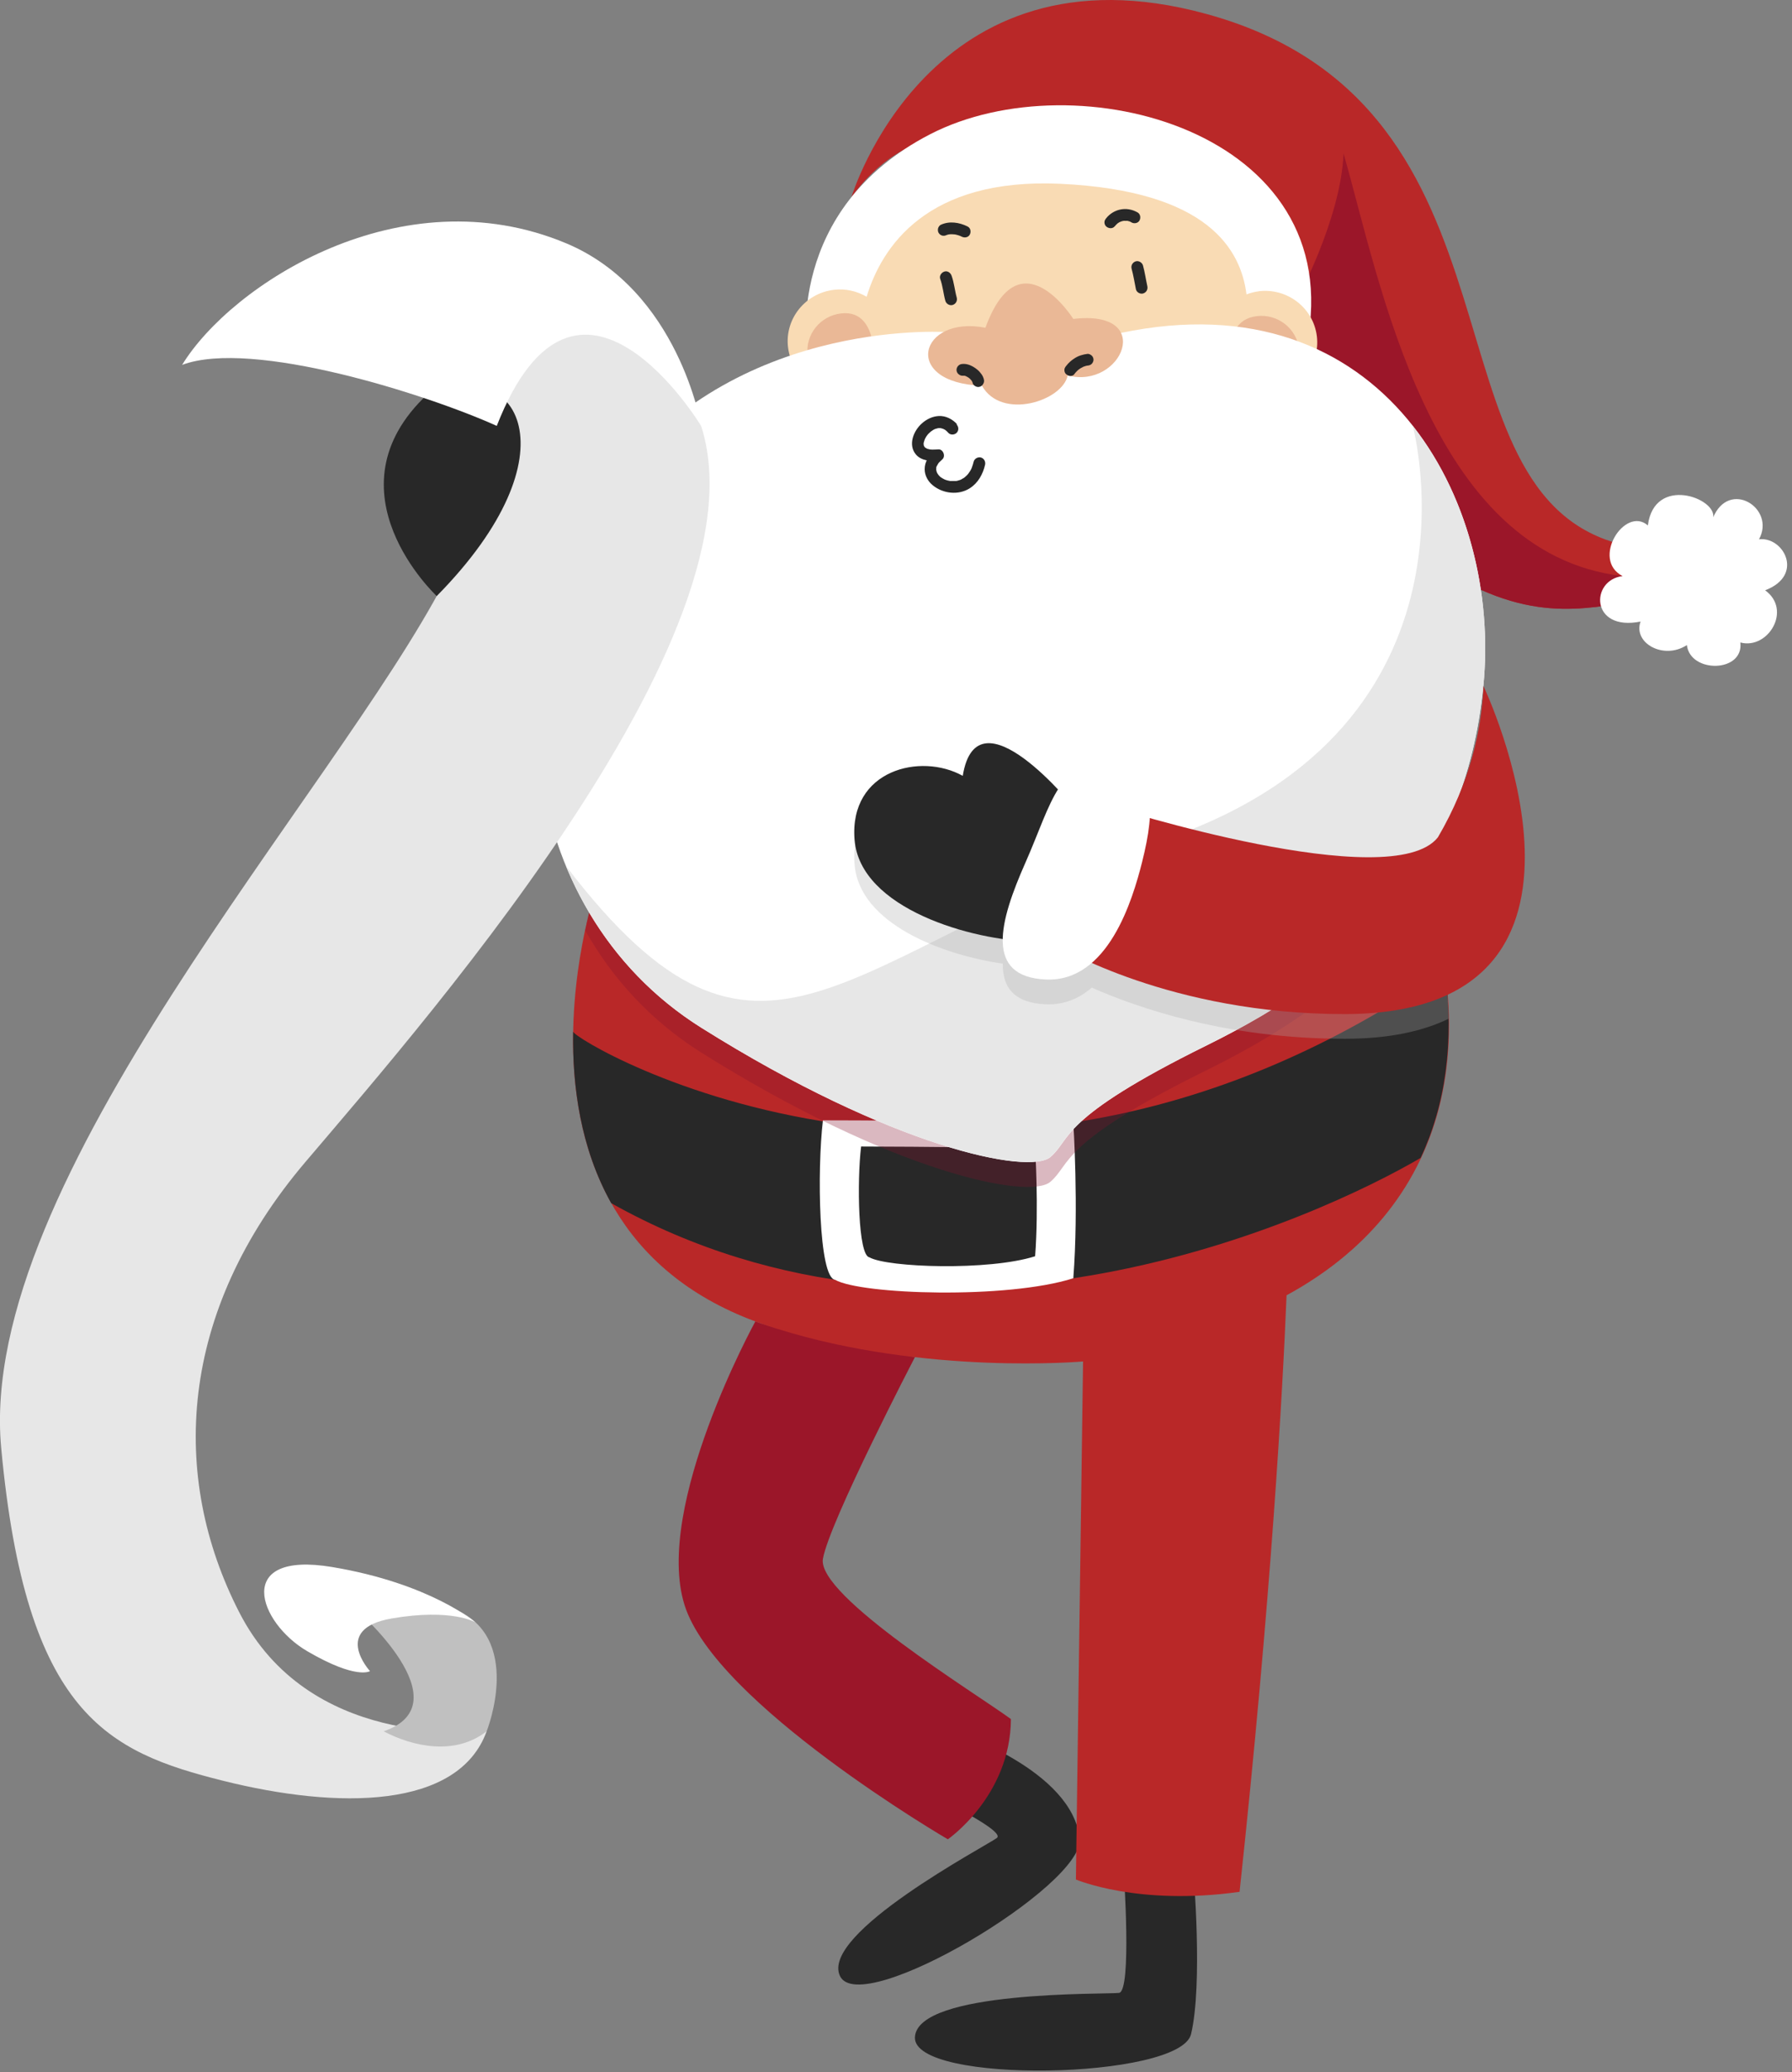 <svg width="378" height="437" viewBox="0 0 378 437" fill="none" xmlns="http://www.w3.org/2000/svg">
<rect x="0" y="0" width="378" height="437" fill="#808080" stroke="none"/>
<g clip-path="url(#clip0_10_223)">
<path d="M193.389 377.088C193.389 377.088 212.497 385.96 210.267 387.621C208.036 389.281 172.794 407.82 177.205 416.767C181.666 425.788 228.706 397.609 227.74 387.819C226.302 373.246 201.196 365.117 201.196 365.117C201.196 365.117 196.066 375.229 193.389 377.088Z" fill="#282828"/>
<path d="M159.336 278.671C159.336 278.671 137.873 317.681 144.391 338.475C150.885 359.293 199.932 387.894 199.932 387.894C199.932 387.894 213.142 378.798 213.241 362.54C206.178 357.335 172.224 336.541 173.587 328.734C174.95 320.927 192.992 286.205 192.992 286.205C192.992 286.205 164.714 280.901 159.361 278.671H159.336Z" fill="#9B1629"/>
<path d="M237.033 394.634C237.033 394.634 238.793 419.939 236.042 420.286C233.291 420.633 193.488 419.691 192.992 429.629C192.497 439.667 248.955 438.552 251.235 428.985C253.763 418.452 251.73 394.634 251.73 394.634C251.73 394.634 240.305 394.312 237.033 394.634Z" fill="#282828"/>
<path d="M293.69 167.49C275.672 165.532 159.658 215.397 125.655 187.54C125.655 187.54 101.441 259.711 162.137 279.662C162.434 279.761 162.756 279.86 163.079 279.959C163.376 280.059 163.649 280.158 163.946 280.232C195.248 290.071 228.434 287.122 228.459 287.122L226.947 396.37C226.947 396.37 240.008 401.996 261.471 398.972C268.187 336.541 270.591 292.798 271.384 273.169C303.504 255.696 317.482 220.726 293.739 167.515L293.69 167.49Z" fill="#B92828"/>
<path d="M304.793 204.492C208.036 271.632 120.921 219.536 120.896 217.553C120.698 229.053 122.457 242.164 128.926 253.738C199.585 293.392 278.497 256.588 299.663 244.196C304.842 233.167 306.825 219.933 304.768 204.492H304.793Z" fill="#282828"/>
<path d="M226.401 236.737C226.401 236.737 190.935 236.266 173.587 236.266C172.323 246.873 172.694 269.427 176.139 269.897C181.592 273.02 212.373 274.036 226.401 269.575C227.566 254.631 226.401 236.737 226.401 236.737ZM218.322 264.941C208.582 268.039 187.193 267.32 183.401 265.164C180.997 264.841 180.749 249.153 181.641 241.792C193.686 241.792 218.346 242.115 218.346 242.115C218.346 242.115 219.139 254.556 218.346 264.941H218.322Z" fill="white"/>
<g style="mix-blend-mode:multiply" opacity="0.3">
<path d="M300.976 186.97C299.142 180.774 296.738 174.28 293.69 167.514C275.672 165.556 159.658 215.422 125.655 187.565C125.655 187.565 124.564 190.861 123.424 196.189C129.124 206.326 137.253 215.273 147.935 221.989C188.284 247.319 217.058 253.044 221.544 249.252C226.029 245.435 223.105 241.197 254.556 225.682C274.185 215.992 290.517 204.095 300.951 187.019L300.976 186.97Z" fill="#84122D"/>
</g>
<path d="M179.609 41.538C179.609 41.538 196.066 -13.036 254.407 2.924C325.512 22.355 298.399 104.811 342.687 114.973C342.687 114.973 356.021 125.357 345.141 126.795C334.261 128.232 321.844 132.024 302.042 118.492C282.239 104.96 279.612 89.619 275.102 79.408C270.591 69.172 210.193 -0.248 179.609 41.563V41.538Z" fill="#B92828"/>
<path d="M283.404 32.368C291.087 58.986 301.348 116.807 342.291 121.491C344.026 123.4 345.067 125.159 345.562 126.721C345.414 126.721 345.29 126.77 345.141 126.795C334.261 128.232 321.844 132.024 302.042 118.492C282.239 104.96 279.612 89.619 275.102 79.408C274.854 78.838 274.408 78.045 273.788 77.103C273.491 71.502 273.367 66.719 273.392 63.546C273.392 63.546 282.859 46.272 283.404 32.368Z" fill="#9B1629"/>
<path d="M170.241 73.881C170.241 73.881 165.383 44.215 196.214 28.304C227.07 12.417 284.619 27.684 275.647 72.692C269.55 94.229 175.569 89.099 170.241 73.881Z" fill="white"/>
<path d="M265.485 61.439C264.593 61.538 263.751 61.786 262.933 62.084C261.743 52.715 254.928 40.224 223.675 38.762C195.446 37.449 185.979 52.121 182.806 62.58C180.799 61.415 178.42 60.82 175.916 61.117C169.844 61.836 165.507 67.264 166.226 73.237C166.945 79.21 172.422 83.472 178.494 82.754C183.153 82.208 186.772 78.838 187.887 74.624C204.889 77.599 240.057 73.608 255.795 71.65C255.745 72.27 255.745 72.914 255.82 73.559C256.538 79.532 262.016 83.794 268.088 83.076C274.135 82.357 278.497 76.905 277.778 70.932C277.06 64.959 271.582 60.696 265.51 61.415L265.485 61.439Z" fill="#F9DBB4"/>
<path d="M274.011 73.583C274.532 77.92 271.384 81.861 266.972 82.381C262.586 82.902 260.281 79.606 259.76 75.268C259.24 70.931 260.702 67.189 265.114 66.668C269.5 66.148 273.491 69.246 274.011 73.583Z" fill="#EAB896"/>
<path d="M184.219 73.261C184.739 77.598 183.649 81.291 179.262 81.811C174.851 82.332 170.885 79.234 170.365 74.897C169.844 70.559 172.992 66.619 177.403 66.098C181.79 65.578 183.723 68.924 184.244 73.261H184.219Z" fill="#EAB896"/>
<path d="M200.849 70.088C200.849 70.088 156.882 66.371 130.165 100.35C103.423 134.304 107.612 191.431 147.96 216.76C188.308 242.089 217.082 247.814 221.568 244.022C226.054 240.205 223.13 235.967 254.581 220.453C286.031 204.913 309.056 183.698 312.897 144.663C316.763 105.629 291.905 58.589 236.439 70.212C221.37 74.426 206.896 74.401 200.849 70.113V70.088Z" fill="white"/>
<path d="M226.401 67.263C226.401 67.263 215.1 49.27 207.863 69.122C193.909 66.396 190.018 80.771 207.119 81.341C211.283 88.701 224.121 84.563 225.212 79.184C236.711 82.159 243.849 65.182 226.401 67.263Z" fill="#EAB896"/>
<path d="M361.374 109.173C362.143 105.035 348.958 100.177 347.595 110.809C342.737 106.596 335.525 118.021 342.266 121.491C335.426 122.309 335.401 133.214 346.058 131.082C344.422 135.643 350.965 139.236 355.823 136.039C356.542 142.062 367.868 141.863 367.1 135.494C372.973 137.055 378.054 128.604 372.329 124.49C380.681 121.318 376.22 113.114 371.04 113.734C374.634 107.191 364.72 100.945 361.325 109.223L361.374 109.173Z" fill="white"/>
<path d="M204.096 47.759C202.336 46.891 200.254 46.569 198.445 47.412C198.172 47.536 197.949 47.883 197.875 48.155C197.8 48.453 197.825 48.849 197.999 49.122C198.395 49.741 199.064 49.865 199.684 49.568C199.362 49.692 199.882 49.469 199.684 49.568C199.758 49.543 199.833 49.518 199.907 49.494C200.056 49.444 200.229 49.419 200.403 49.394L200.081 49.444C200.552 49.37 201.022 49.394 201.469 49.444L201.146 49.394C201.493 49.444 201.815 49.518 202.138 49.617C202.311 49.667 202.46 49.717 202.633 49.791C202.856 49.865 202.386 49.667 202.609 49.791C202.708 49.84 202.782 49.865 202.881 49.915C203.451 50.212 204.244 50.088 204.567 49.469C204.864 48.899 204.74 48.081 204.12 47.783L204.096 47.759Z" fill="#282828"/>
<path d="M235.1 47.784C235.224 47.61 235.373 47.462 235.522 47.313C235.596 47.239 235.695 47.164 235.77 47.09C235.745 47.115 235.546 47.239 235.695 47.139C235.745 47.115 235.794 47.065 235.844 47.04C236.017 46.916 236.191 46.817 236.389 46.743C236.538 46.668 236.34 46.768 236.29 46.792C236.34 46.792 236.414 46.743 236.463 46.718C236.563 46.693 236.687 46.644 236.786 46.619C236.885 46.619 236.984 46.569 237.083 46.569C237.306 46.52 236.86 46.569 237.009 46.569C237.058 46.569 237.108 46.569 237.157 46.569C237.38 46.569 237.579 46.594 237.802 46.569C237.703 46.569 237.529 46.52 237.752 46.569C237.802 46.569 237.851 46.569 237.901 46.594C238.025 46.619 238.124 46.644 238.248 46.693C238.297 46.693 238.347 46.718 238.397 46.743C238.57 46.817 238.347 46.693 238.322 46.718C238.372 46.718 238.644 46.892 238.694 46.916C239.264 47.239 240.082 47.065 240.379 46.47C240.677 45.875 240.528 45.107 239.933 44.785C238.793 44.141 237.48 43.917 236.191 44.215C235.1 44.463 234.035 45.132 233.341 46.024C233.118 46.297 232.969 46.544 232.969 46.892C232.969 47.189 233.093 47.561 233.341 47.759C233.787 48.18 234.654 48.304 235.1 47.759V47.784Z" fill="#282828"/>
<path d="M226.599 78.913C226.922 78.491 227.293 78.095 227.739 77.773L227.492 77.971C227.839 77.698 228.235 77.475 228.657 77.277L228.359 77.401C228.78 77.228 229.227 77.103 229.673 77.054L229.35 77.103H229.425C229.772 77.054 230.044 76.98 230.292 76.732C230.515 76.509 230.664 76.162 230.664 75.864C230.664 75.567 230.54 75.22 230.292 74.997C230.069 74.799 229.722 74.6 229.425 74.625C228.433 74.749 227.467 75.022 226.624 75.592C225.955 76.013 225.36 76.558 224.889 77.178C224.666 77.451 224.518 77.698 224.518 78.045C224.518 78.343 224.642 78.715 224.889 78.913C225.137 79.111 225.435 79.284 225.757 79.284C226.054 79.284 226.426 79.185 226.624 78.913H226.599Z" fill="#282828"/>
<path d="M207.59 80.35C207.541 79.953 207.491 79.755 207.318 79.383C207.243 79.234 207.169 79.11 207.07 78.962C206.772 78.565 206.475 78.193 206.078 77.896C205.583 77.499 205.087 77.202 204.517 76.979C204.046 76.805 203.526 76.706 203.005 76.756C202.658 76.781 202.386 76.88 202.138 77.128C201.915 77.351 201.766 77.698 201.766 77.995C201.766 78.293 201.89 78.639 202.138 78.863C202.361 79.061 202.683 79.259 203.005 79.234C203.179 79.234 203.352 79.234 203.501 79.234L203.179 79.185C203.426 79.21 203.649 79.284 203.897 79.383L203.6 79.259C203.922 79.408 204.244 79.581 204.517 79.804L204.269 79.606C204.567 79.829 204.814 80.102 205.037 80.374L204.839 80.126C204.963 80.3 205.087 80.474 205.161 80.672L205.037 80.374C205.037 80.374 205.112 80.573 205.137 80.672L205.087 80.35C205.137 80.721 205.186 80.994 205.459 81.242C205.682 81.465 206.029 81.614 206.326 81.614C206.624 81.614 206.971 81.49 207.194 81.242C207.392 81.019 207.59 80.672 207.565 80.374L207.59 80.35Z" fill="#282828"/>
<path d="M312.897 144.639C314.781 125.705 309.873 104.911 298.002 89.817C298.002 89.817 315.202 152.967 246.005 176.908C176.833 200.874 160.947 237.059 119.384 182.633C124.985 196.19 134.428 208.26 147.935 216.736C188.284 242.065 217.058 247.79 221.544 243.998C226.029 240.181 223.105 235.943 254.556 220.429C286.007 204.889 309.031 183.674 312.872 144.639H312.897Z" fill="#E7E7E7"/>
<path d="M238.694 56.656C239.091 58.093 239.314 59.58 239.611 61.017C239.76 61.662 240.528 62.083 241.148 61.885C241.817 61.662 242.164 61.042 242.015 60.348C241.693 58.886 241.495 57.424 241.098 55.986C240.925 55.367 240.206 54.921 239.561 55.119C238.917 55.317 238.521 55.986 238.694 56.656Z" fill="#282828"/>
<path d="M198.321 58.813C198.866 60.3 198.99 61.911 199.411 63.447C199.585 64.067 200.304 64.513 200.948 64.315C201.592 64.116 201.989 63.472 201.816 62.778C201.394 61.266 201.27 59.655 200.725 58.143C200.502 57.524 199.882 57.053 199.188 57.276C198.594 57.474 198.098 58.143 198.321 58.813Z" fill="#282828"/>
<path d="M201.84 89.42C200.874 88.379 199.486 87.66 198.024 87.735C196.685 87.809 195.446 88.404 194.455 89.296C192.695 90.858 191.481 93.832 193.216 95.864C194.331 97.177 196.338 97.326 197.924 97.177L197.057 95.071C195.942 96.037 195.025 97.425 195.05 98.962C195.05 100.251 195.719 101.49 196.71 102.308C198.866 104.117 202.187 104.513 204.591 102.952C206.326 101.837 207.342 99.978 207.788 98.02C207.937 97.376 207.59 96.682 206.921 96.484C206.301 96.31 205.558 96.707 205.384 97.351C205.285 97.772 205.161 98.169 205.013 98.565C205.013 98.615 204.889 98.888 204.963 98.714C205.037 98.541 204.914 98.813 204.889 98.863C204.814 99.036 204.715 99.21 204.616 99.358C204.517 99.507 204.418 99.656 204.319 99.805C204.294 99.854 204.12 100.052 204.244 99.904C204.368 99.755 204.17 99.978 204.145 100.028C203.947 100.275 203.699 100.449 203.476 100.672C203.427 100.722 203.699 100.523 203.476 100.672C203.427 100.722 203.352 100.746 203.303 100.796C203.179 100.87 203.055 100.945 202.906 101.019C202.832 101.069 202.633 101.217 202.534 101.192C202.633 101.192 202.782 101.093 202.584 101.192C202.51 101.217 202.435 101.242 202.361 101.267C202.212 101.316 202.088 101.341 201.939 101.391C201.865 101.391 201.816 101.415 201.741 101.44C201.667 101.44 201.444 101.44 201.642 101.44C201.84 101.44 201.642 101.44 201.592 101.44C201.518 101.44 201.469 101.44 201.394 101.44C201.246 101.44 201.122 101.44 200.973 101.44C200.849 101.44 200.725 101.44 200.576 101.44C200.552 101.44 200.403 101.415 200.378 101.44C200.452 101.391 200.676 101.49 200.428 101.44C200.18 101.391 199.907 101.341 199.659 101.267C199.535 101.217 199.412 101.168 199.288 101.143C199.065 101.069 199.412 101.217 199.362 101.168C199.288 101.143 199.238 101.118 199.164 101.069C198.941 100.969 198.718 100.821 198.519 100.697C198.47 100.672 198.42 100.622 198.371 100.598C198.172 100.474 198.495 100.697 198.445 100.647C198.346 100.573 198.247 100.498 198.172 100.399C198.098 100.325 198.024 100.251 197.949 100.152C197.924 100.102 197.875 100.052 197.85 100.028C197.726 99.904 198.024 100.275 197.9 100.077C197.825 99.978 197.776 99.879 197.701 99.78C197.652 99.705 197.503 99.358 197.602 99.582C197.701 99.805 197.578 99.482 197.553 99.408C197.528 99.309 197.503 99.185 197.478 99.061C197.429 98.888 197.478 99.383 197.478 99.16C197.478 99.086 197.478 99.036 197.478 98.962C197.478 98.863 197.528 98.665 197.478 98.59C197.528 98.689 197.404 98.912 197.478 98.665C197.478 98.59 197.503 98.541 197.528 98.466C197.553 98.392 197.578 98.342 197.602 98.268C197.677 97.995 197.627 98.317 197.602 98.317C197.602 98.317 197.801 97.946 197.825 97.896C197.875 97.822 197.9 97.772 197.949 97.698C197.974 97.648 198.148 97.45 198.024 97.599C197.9 97.748 198.073 97.524 198.123 97.5C198.172 97.425 198.247 97.376 198.321 97.301C198.47 97.153 198.618 97.004 198.767 96.88C199.535 96.211 198.941 94.674 197.9 94.773C197.503 94.798 197.131 94.823 196.735 94.823C196.586 94.823 196.462 94.823 196.314 94.798C196.016 94.848 196.19 94.798 196.314 94.798C196.214 94.798 196.115 94.773 196.016 94.749C195.892 94.724 195.743 94.674 195.62 94.65C195.57 94.65 195.545 94.625 195.496 94.6C195.273 94.526 195.496 94.526 195.57 94.625C195.545 94.575 195.322 94.501 195.248 94.451C195.198 94.426 195.149 94.377 195.099 94.352C194.926 94.253 195.347 94.575 195.173 94.402C195.099 94.327 195.05 94.278 194.975 94.203C194.777 94.03 195.124 94.476 194.975 94.179C194.95 94.104 194.826 93.832 194.901 94.079C194.975 94.327 194.876 93.98 194.851 93.906C194.851 93.856 194.851 93.807 194.826 93.757C194.777 93.559 194.926 93.733 194.826 93.906C194.826 93.856 194.826 93.708 194.826 93.658C194.826 93.559 194.826 93.46 194.826 93.361C194.826 93.138 194.901 93.41 194.826 93.485C194.826 93.485 194.851 93.311 194.876 93.286C194.926 93.088 194.975 92.89 195.05 92.716C195.149 92.444 194.901 92.989 195.074 92.642C195.124 92.543 195.173 92.444 195.223 92.345C195.322 92.146 195.446 91.973 195.57 91.799C195.694 91.626 195.644 91.799 195.52 91.849C195.545 91.849 195.62 91.725 195.644 91.7C195.744 91.601 195.843 91.477 195.942 91.378C196.09 91.229 196.264 91.081 196.437 90.932C196.611 90.783 196.19 91.105 196.388 90.981C196.437 90.957 196.487 90.907 196.537 90.882C196.636 90.808 196.735 90.758 196.834 90.684C196.933 90.61 197.057 90.56 197.156 90.511C197.429 90.362 196.884 90.61 197.206 90.486C197.454 90.411 197.677 90.337 197.924 90.287C198.148 90.238 197.602 90.287 197.825 90.287C197.875 90.287 197.949 90.287 197.999 90.287C198.148 90.287 198.271 90.287 198.42 90.287C198.594 90.287 198.544 90.387 198.321 90.287C198.371 90.312 198.495 90.312 198.569 90.337C198.693 90.362 198.817 90.387 198.916 90.436L199.089 90.511C198.891 90.436 198.841 90.411 198.965 90.461C199.015 90.461 199.04 90.511 199.089 90.511C199.213 90.585 199.337 90.635 199.436 90.709C199.486 90.758 199.56 90.783 199.61 90.833C199.288 90.635 199.585 90.833 199.635 90.882C199.783 91.006 199.907 91.13 200.031 91.279C200.477 91.775 201.32 91.75 201.791 91.279C202.286 90.783 202.237 90.015 201.791 89.519L201.84 89.42Z" fill="#282828"/>
<g style="mix-blend-mode:multiply" opacity="0.3">
<path d="M305.536 214.852C305.536 213.439 305.487 212.026 305.388 210.564C305.388 210.292 305.363 210.044 305.338 209.771C305.214 208.061 305.041 206.301 304.793 204.542C304.793 204.542 304.793 204.517 304.793 204.492C303.95 198.098 302.364 191.282 300.059 184.12C288.435 189.448 257.455 181.864 242.536 177.701C242.907 171.455 240.949 167.614 235.1 166.498C229.103 165.334 225.757 167.564 223.179 171.703C217.132 165.309 205.335 154.924 203.08 168.828C194.207 163.871 179.113 167.564 180.254 182.261C181.22 194.752 198.643 201.369 211.531 203.228C211.456 208.135 213.786 211.531 220.651 211.803C224.518 211.952 227.69 210.539 230.292 208.284C239.884 212.522 258.769 219.115 283.776 219.065C293.02 219.065 300.109 217.479 305.561 214.852H305.536Z" fill="#ACACAB"/>
</g>
<path d="M312.897 144.639C312.897 144.639 345.86 213.736 283.776 213.86C246.897 213.935 223.278 199.56 223.278 199.56L234.258 170.092C234.258 170.092 293.541 188.952 303.306 176.585C310.121 164.961 312.55 153.809 312.922 144.663L312.897 144.639Z" fill="#B92828"/>
<path d="M226.748 170.538C226.748 170.538 206.128 144.787 203.08 163.623C194.207 158.666 179.113 162.359 180.254 177.056C181.394 191.728 205.26 198.346 217.776 198.569C219.511 189.448 226.723 170.563 226.723 170.563L226.748 170.538Z" fill="#282828"/>
<path d="M240.9 181.839C243.874 170.042 243.453 162.904 235.1 161.293C223.501 159.038 221.841 169.422 216.339 181.839C210.837 194.256 207.541 206.028 220.651 206.573C233.762 207.119 238.917 189.696 240.9 181.839Z" fill="white"/>
<path d="M102.655 49.122C102.655 49.122 62.678 48.23 46.197 75.344C67.016 72.964 117.302 77.326 93.882 122.408C70.486 167.466 -4.957 248.955 0.248 305.314C5.452 361.672 22.801 369.479 47.065 375.551C71.328 381.623 96.682 381.549 102.655 365.117C99.086 365.142 65.107 368.612 50.46 340.011C35.788 311.411 37.523 276.713 64.413 245.064C91.304 213.415 167.019 127.142 146.052 85.307C125.084 43.471 102.655 49.097 102.655 49.097V49.122Z" fill="#E7E7E7"/>
<path d="M102.655 365.117C102.655 365.117 110.735 344.993 95.369 339.144C80.002 333.294 74.823 339.144 74.823 339.144C74.823 339.144 98.12 359.243 80.919 365.117C87.14 368.389 96.013 370.297 102.63 365.117H102.655Z" fill="#C0C0C0"/>
<path d="M100.35 342.192C100.35 342.192 90.858 333.939 70.039 330.47C49.221 327 54.425 342.168 64.835 348.24C75.244 354.312 78.045 352.428 78.045 352.428C78.045 352.428 69.866 343.531 82.605 341.325C95.369 339.119 100.35 342.168 100.35 342.168V342.192Z" fill="white"/>
<path d="M92.122 125.704C92.122 125.704 68.379 103.597 90.139 83.175C109.297 74.476 121.763 95.641 92.122 125.704Z" fill="#282828"/>
<path d="M147.886 89.817C147.886 89.817 121.739 46.544 104.786 89.817C90.139 83.2 53.137 71.403 38.415 76.954C48.824 59.953 84.612 36.755 119.409 51.303C143.177 61.241 147.911 89.817 147.911 89.817H147.886Z" fill="white"/>
</g>
<defs>
<clipPath id="clip0_10_223">
<rect width="377.013" height="436.693" fill="white"/>
</clipPath>
</defs>
</svg>
